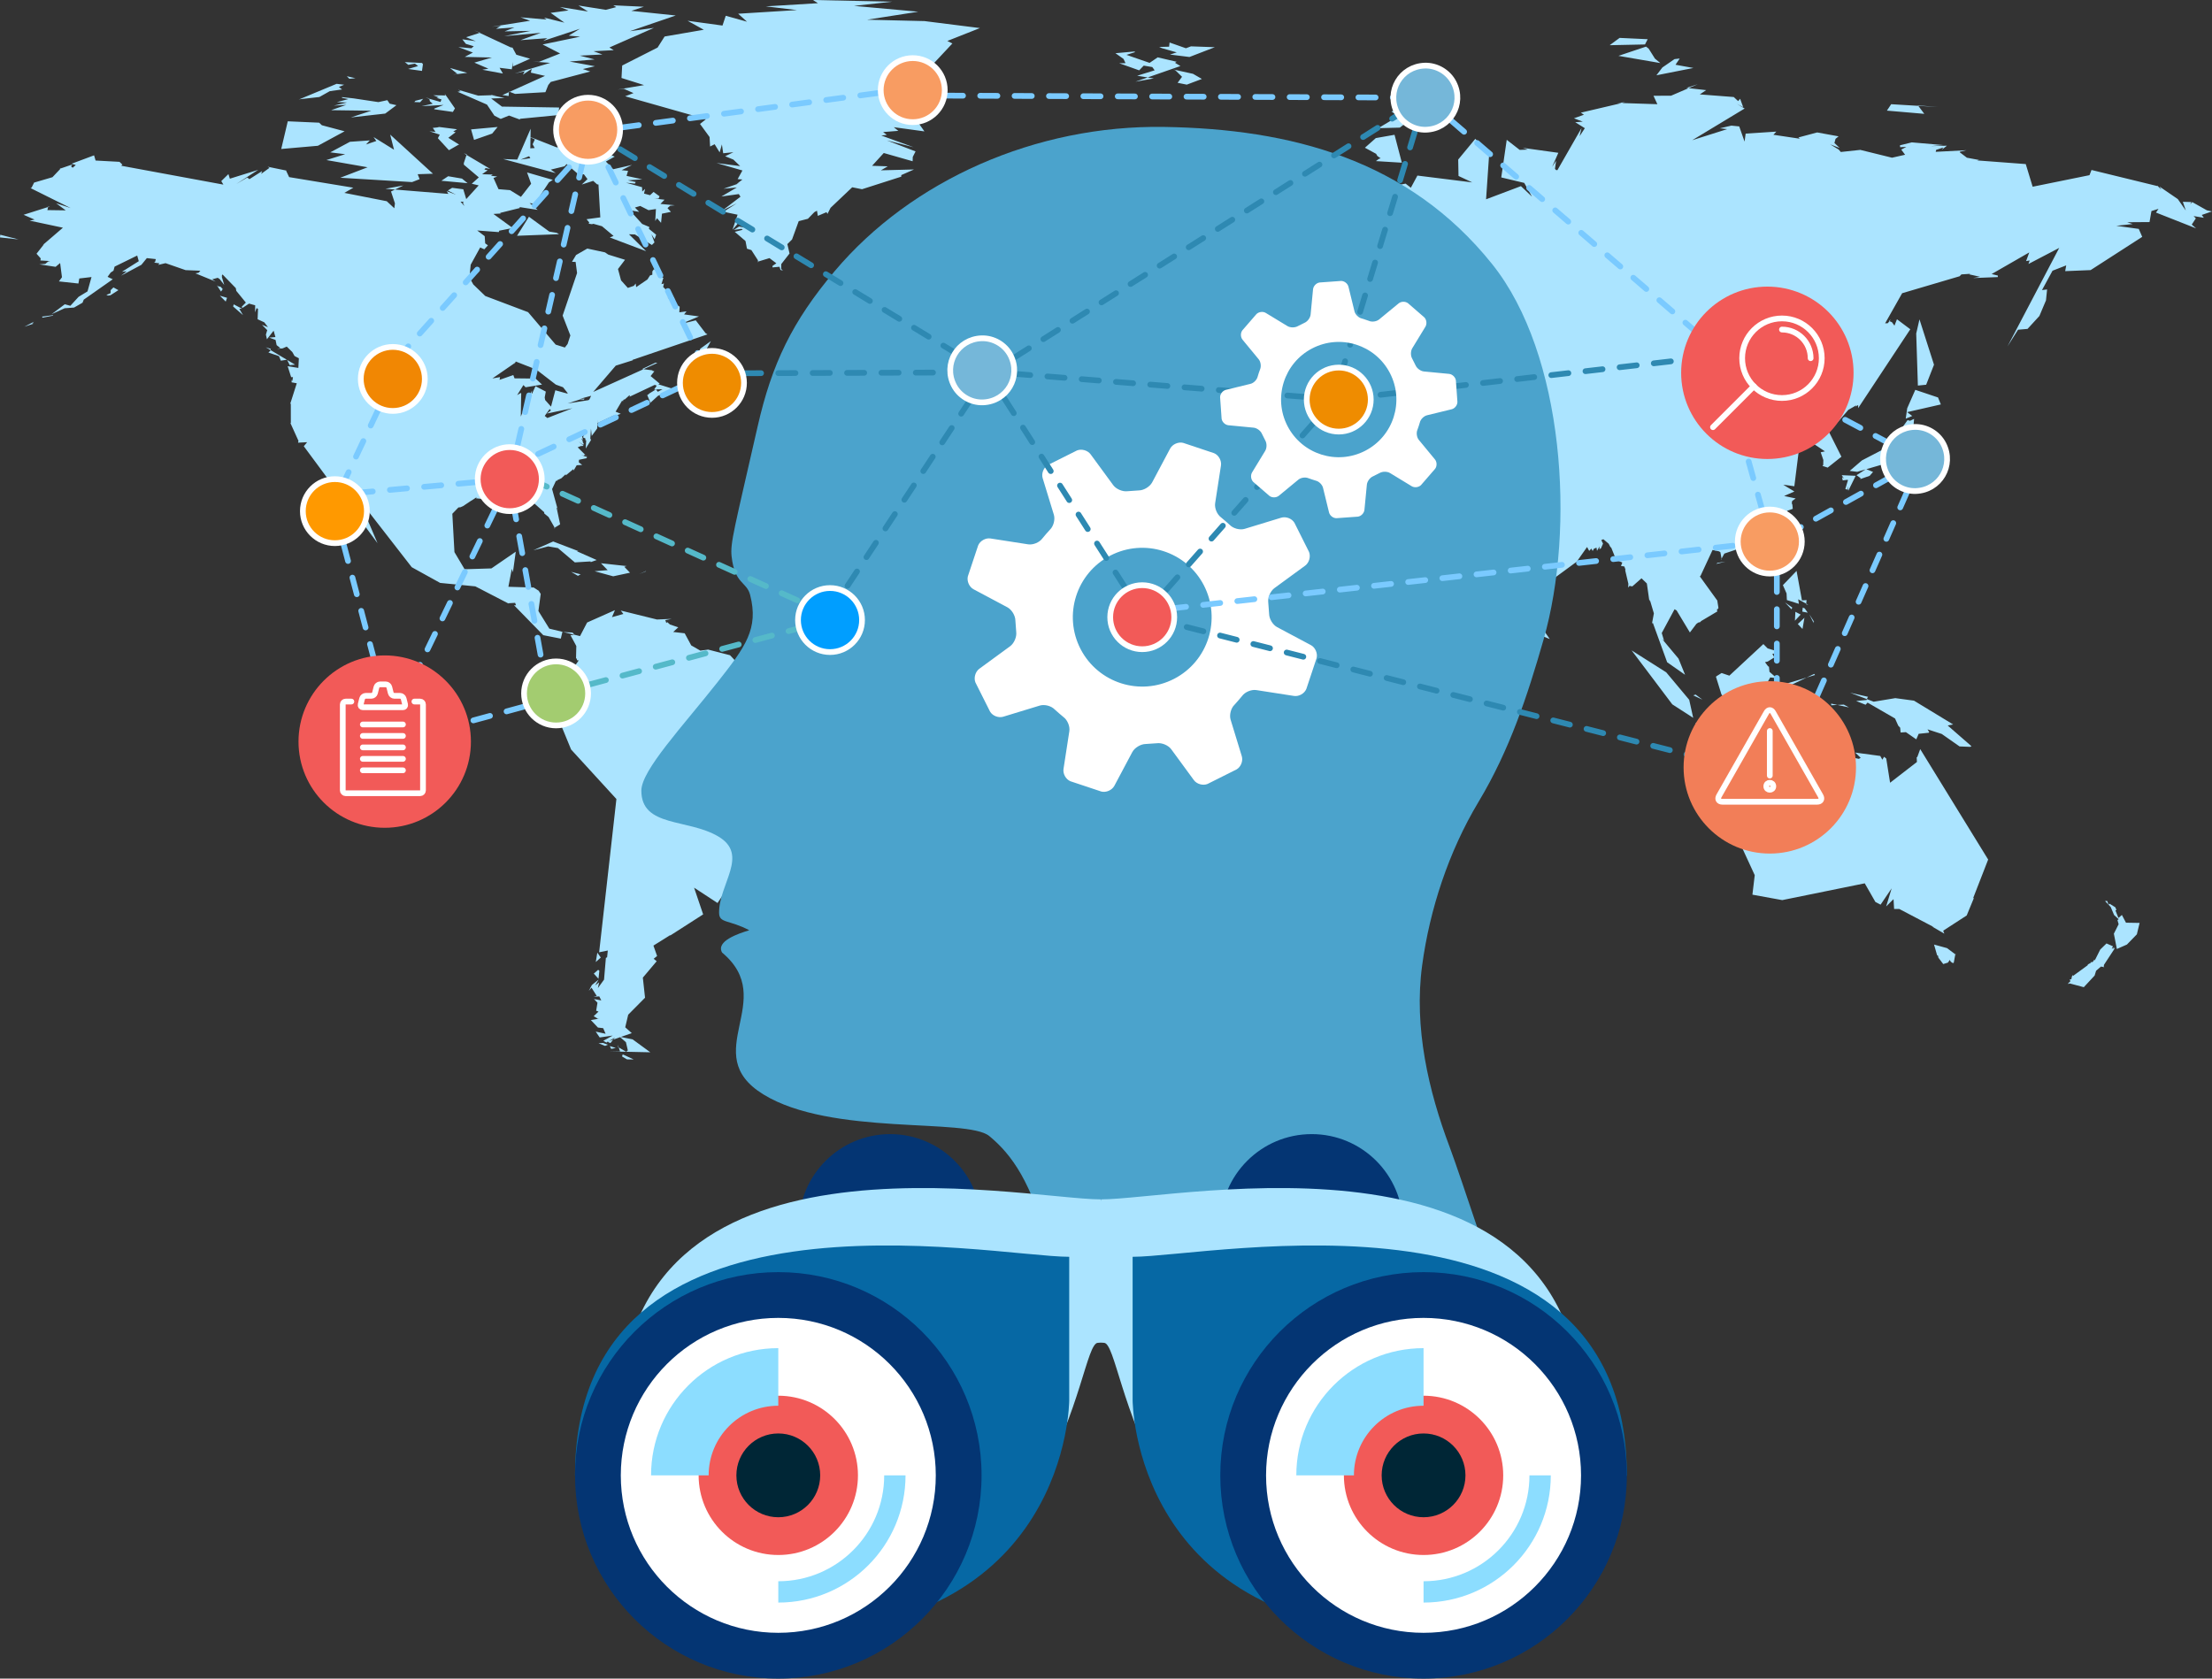 <?xml version="1.0" encoding="utf-8"?>
<!-- Generator: Adobe Illustrator 16.0.0, SVG Export Plug-In . SVG Version: 6.00 Build 0)  -->
<!DOCTYPE svg PUBLIC "-//W3C//DTD SVG 1.1//EN" "http://www.w3.org/Graphics/SVG/1.1/DTD/svg11.dtd">
<svg version="1.1" id="Layer_2" xmlns="http://www.w3.org/2000/svg" xmlns:xlink="http://www.w3.org/1999/xlink" x="0px" y="0px"
	 width="385.994px" height="292.974px" viewBox="0 0 385.994 292.974" enable-background="new 0 0 385.994 292.974"
	 xml:space="preserve">
<rect x="0" y="0" width="385.994" height="292.974" fill="#333333" stroke="none"/>
<path fill="#ABE4FF" d="M145.99,126.805l-9.934-4.438l-0.564,0.419l0.063-0.88l-0.101-0.113l-0.023-0.494l0.062-0.069l-0.649-0.017
	l-2.228-1.005l-2.365,1.998l0.345-0.977l-1.687-0.838l-1.886,0.648l2.079-3.893l-1-2.037l-0.716-0.751l-3.81-0.982l-1.37,0.18
	l-1.59-0.913l-1.137-2.112l-2.004-0.232l0.882-0.812l-1.452-0.491l-0.476-0.422l-0.15,0.171l-0.184-0.507l1.103-0.224l-2.58,0.113
	l0.604,0.142l-6.9-1.706l0.458,0.596l-2.088,0.584l0.095-0.021l0.52-1.231l-4.855,2.16l-1.236,2.37l-5.36-1.301l0.121,0.196
	l-2.025-3.275l0.403-2.985l-0.399-0.608l0.19,0.154l-1.09-0.703l0.101,0.047l-4.444-0.131l0.599-3.143l0.191,0.623L90,96.292
	l-4.353,2.99l0.134-0.075l-4.666,0.144l0.15,0.086l-0.373-0.175l0.16,0.049l-2.106-3.544l0.368,0.834l-0.382-6.931l1.06-1.101
	l0.376-0.04l0.437-0.2l-0.238,0.164l1.821-1.217l-0.249,0.188l1.03-0.684l-0.096,0.194l2.81,0.284l0.105,0.284l1.058-0.253
	l0.834,0.64l0.236-0.04l-0.431-0.784l0.169-0.401l-1.08-0.109l3.162-0.294l0.263,0.063l1.148-0.077l-0.352,0.008l0.907,0.131
	l-0.077,0.19l3.127,2.77l0.03,0.24l0.748,0.611l1.118,1.964l-0.215-0.005l1.11-0.681l-0.604-2.854l0.091-0.204l0.161,0.711
	l-1.05-3.803l0.681-1.46l0.166,0.062L97.2,83.83l0.749-0.35l0.753-0.703l0.035,0.19l1.323-1.096l0.026,0.272l0.55-0.94l0.955-0.056
	l-0.59-0.451l0.032-0.447l1.381-0.287l-0.072-0.228l-0.984-0.33l0.541,0.136l-0.045-0.089l0.128,0.054l0.002-0.162l0.35,0.201
	l0.304,0.354l-1.83-1.828l0.526-0.215l0.416-0.031l0.066-0.049l-0.859-0.728l0.818,0.6l0.087-0.211l-0.82-1.278l0.15,0.735
	l0.023-0.121l0.562,0.373L101.42,76.5l0.302,0.298l-0.175-0.857l0.244-0.419l0.057,0.101l0.032-0.144l0.034,0.073l0.274-0.254
	l-0.013,0.1l0.104-0.007l-0.139,0.123l0.136,0.043l-0.364,0.387L102,75.87l-0.211,0.265l-0.012,0.245l0.362,0.133l0.037,0.381
	l0.116-0.086l-0.081,1.478l0.917-1.482l-0.12-0.277l0.12-1.723l0.128,1.28l0.949-1.292l-0.017,0.254l0.118-1.828l-0.018,0.626
	l2.768-1.315l0.258,0.063l1.015-0.367l-0.907-0.376l1.152-1.953l-0.009,0.087l0.176,0.02l0.014-0.178l0.152-0.108l0.102,0.015
	l0.847-0.763l0.056,0.167l-0.108,0.134l4.457-2.101l0.339,0.146l-0.46,0.672l1.47-0.054l-0.818,0.448l-0.333-0.412l-1.365,0.836
	l0.241-0.083l-0.686,0.422l0.296-0.173l0.558,1.319l1.326-1.212l2.815-1.146l-2.767-0.86l0.239-0.114l-1.585-1.319l0.656-0.835
	l-0.366-0.091l0.047-0.072l-1.815-0.236l2.336-1.108l0.324,0.047l-11.196,5.062l3.935-4.588l2.983-0.943l-0.065-0.064l13.083-4.45
	l-0.333-0.213l-1.709-2.238l-2.63,0.651l3.189-1.332l-2.595-0.355l0.426-0.531l-1.257,0.169l0.059-0.984l-0.788-0.475l-0.133-0.468
	l-0.623-0.14l-0.52-0.522l0.215-0.047l0.985,0.229l-2.016-2.023l0.138-0.608l-0.431,0.125l0.335-1.125l-0.798,0.005l0.208-0.348
	l-0.479-0.727l-0.578-0.427l-0.278,0.381l-0.01,0.6l-0.398,0.114l-0.452,0.707l-1.965,1.339l-0.083-0.634l-0.328,0.409l-1.042,0.362
	l-1.187-1.32l-0.533-1.979l1.227-1.614l-2.925-0.905l-0.56-0.386l-3.096-0.667l-1.961,1.127l-0.711,1.186l0.631,0.017l0.256,1.946
	l-2.52,7.423l1.349,3.467l-0.485,1.494l-0.475,0.611l-1.603-0.506l-4.813-5.663l-7.472-2.822l-2.09-2.015l-0.667-1.193l0.209-2.249
	l1.659-3.013l0.723,0.321l0.631-0.695l-0.482-0.344l-0.082-1.253l-1.313-0.995l3.762,0.284l0.094-0.251l2.341-0.461l-3.366-2.457
	l1.273-0.074l-0.103-0.107l3.409-0.847l0.01-0.166l3.134,0.479l-1.403-1.179l0.897,0.12l2.476-3.746l0.672-0.426l-4.493-1.3
	l0.71,1.977l-1.779,2.287l-1.901-1.174l-2.01-0.167l-0.875-1.949l0.65-0.264l-1.093-0.129l0.308-0.208l-1.852-0.059l0.972-0.697
	l-0.571-0.124l0.204-0.25l0.799,0.142l-4.585-2.714l0.497,0.159l-0.512,1.541l0.008,0.277l2.61,2.215l-1.232,1.111l1.212,0.288
	l-2.758,3.038l0.266,0.568l-0.678-0.771l1.07,0.068l0.003-0.253l-0.591-1.972l-1.944-0.252l-0.753,0.465l1.434,0.735l-1.635-0.615
	l0.295,0.47l-10.988-0.89l3.139-0.575l-2.159,1.048l0.684,2.074l-0.109,0.853l-1.318-1.228l-7.399-1.455l1.567-0.904l-11.204-1.848
	l-0.552-1.176l0.236,0.068l-3.433-0.707l0.324,0.195l-1.461,1.056l0.183-0.494l-2.225,1.413l-0.377-0.283l-1.934,1.138l3.838-2.476
	l-4.943,1.54l-0.25-0.801l-1.245,1.22l0.368,0.614l-17.822-3.291l0.188-0.206l-0.496-0.479l-4.173-0.226l-0.265-0.907l-3.931,1.469
	l0.741,0.211l-0.511,0.468l-0.244-0.104l-0.012-0.265l0.153-0.183l-2.25,0.773l0.334-0.182l-1.541,1.628l-3.203,0.941l-0.468,0.939
	l0.109-0.093l-0.257,0.118l6.989,3.477l-2.533-0.837l1.677,1.245l-3.199-0.047l0.149-0.633l0.272,0.002l-4.576,1.448l1.928,0.843
	l-0.861,0.178l5.797,1.236l-3.521,3.026l0.217-0.142l-1.3,1.656l0.726,0.813l-0.051,0.364l1.695,0.101l-0.342,0.078l-0.497,0.418
	l-1.047,0.081l2.846,0.433l0.787-0.661l0.321,2.481l-0.533,0.723l3.406,0.37l0.15-0.881l2.132-0.249l-0.696,2.504l-1.553,0.944
	l-1.441,1.571l-0.969-0.271l-2.3,1.735l2.275-1.037l1.645-0.122l1.475-0.847l0.21-0.533l5.066-3.557l-0.907-0.422l0.542-0.75
	l0.489-0.327l0.192-0.706l3.947-1.934l0.275,0.984l-2.928,1.846l0.821-0.08l-0.979,0.762l3.544-1.896l0.948-1.167l1.563,0.171
	l-0.114,0.483l-0.19,0.13l0.956,0.124l-0.24,0.276l1.288-0.304l3.501,1.215l2.58,0.106l-0.318,0.352l-0.546,0.102l3.534,1.444
	l-0.613-0.396l0.97-0.271l0.345,0.233l0.785,1.007l-0.439-1.479l0.109-0.01l-0.09-0.157l0.129-0.173l2.314,2.383l0.082,0.475
	l1.67,2.048l-0.717,0.723l0.111,0.224l1.159-0.77l1.074,0.297l-0.025,1.227l0.27-0.739l0.25,0.143l-0.07,1.804l1.167,0.54
	l0.643,0.84l-1.042-0.408l0.91,0.93l-0.232,0.78l0.181,0.812l1.166-1.495l0.314,1.11l-1.081,0.095l1.105,0.408l0.186,0.906
	l0.661,0.519l-0.586,0.134l0.968-0.085l0.725-0.312l0.975,0.956l0.387,0.692l0.75,0.387l-0.158,3.054l0.375-0.633l-0.257,0.261
	l0.147-0.967l-2.06-0.327l0.608,1.913l0.317-0.011l-0.111,0.705l-0.104-0.229l-0.032,0.432l0.91,0.167l-1.139,3.574l0.097-0.018
	l0.007,3.365l-0.067,0.04l1.468,3.243l-0.108-0.127l-0.022,0.292l1.571-0.083l-0.581,0.706l8.532,11.535l-1.032-0.19l2.005,1.02
	l3.359,4.552l-1.909-4.477l0.077,0.358l-3.423-6.141l11.227,14.455l4.951,2.741l6.142,0.604l5.883,3.043l-0.215-0.09l1.276-0.077
	l0.16,0.433l-0.353-0.017l5.107,5.227l3.059,0.605l0.278-1.164l1.76,0.105l0.362,0.387l-0.705,0.077l1.011,1.884l-0.05,2.195
	l0.119-0.038l0.054,0.321l0.3,0.033l-3.418,4.79l0.294,1.83l0.175-0.301l-0.624,3.775l2.24,5.452l7.908,8.646l-3.013,26.75
	l1.511-0.308l-0.12,1.185l-0.215,0.097l-0.321,3.801l-1.078,1.478l0.223-1.004l-0.701,0.535l0.605-1.015l-1.172,0.938l-0.54,1.028
	l0.476-0.561l0.907,1.438l-0.556,0.148l1.002-0.063l0.353,0.703l-1.278-0.24l0.613,0.643l-0.226,1.397l0.41,0.149l-0.845,0.805
	l0.724,0.438l0.315-0.024l-1.535,0.261l1.242,1.31l1.436,0.168l-0.656-0.364l0.555,1.278l-1.726-0.377l0.693,1.021l2.275-0.33
	l-1.643,0.912l0.537,0.311l1.487-0.88l-0.786,0.971l-0.556-0.249l4.286-1.487l-1.143-1.02l0.519-2.201l2.937-2.963l-0.383-3.505
	l2.416-2.863l-0.525-0.429l0.595-0.487l-0.639-1.813l2.852-1.786l0.134-0.009l5.69-3.651l-1.582-4.665l4.09,2.676l3.206-4.774
	l0.081,0.088l-0.015-0.831l0.783,0.254l-1.574,2.167l3.583-7.172l-0.057-0.571l0.582-0.065l-0.06,0.105l0.271-0.414l4.598-2.265
	l-0.317,0.052l0.947-0.372l2.966-2.325l1.426-7.2l-0.044,0.105l-0.086-0.552l0.253-0.857l1.632-1.687l-0.037,0.202l1.562-1.833
	L145.99,126.805L145.99,126.805z M99.891,71.25l-4.381,1.707l-0.453-0.364l0.852-1.198l0.23,0.24l-0.714,0.542L99.891,71.25
	L99.891,71.25z M99.068,70.413l2.205-0.715l0.737,0.055l-0.182,0.028l0.19-0.202l-0.763,0.02l1.899-0.519l-0.3,0.63l-0.17,0.134
	L99.068,70.413L99.068,70.413z M85.925,66.051l3.961-2.731l-0.218,0.508l0.329-0.732l3.583,1.402l3.407,2.627l1.265,0.465
	l0.775,0.981l0.019,0.139l-2.142-0.593l-0.751,2.854l-1.025-1.155l-0.079-0.45l0.194-1.017l-1.798-0.945l-0.6,1.302l-0.077-0.041
	l0.061-0.526l-1.95,4.562l0.07-4.033l-0.078-0.084l-0.633,0.383l1.095-1.761l0.379,0.387l2.874-0.472l-1.127-1.046l-3.676-0.041
	l-0.212-0.574l-2.399,0.837l0.087-0.478L85.925,66.051L85.925,66.051z M124.049,59.532l-1.84,1.322l-0.854,1.908l-0.012,0.33
	l-0.883,0.327l3.158,1.254l-0.288,0.424l1.432-0.217l-1.251,0.947l1.583-0.789l-0.094,0.23l0.611-0.51l-0.197,1.17l1.559-1.156
	l-0.438,0.389l0.215-0.93l-1.011,0.171l0.791-0.829l-1.052,0.324l-0.377-1.548l-0.943,0.616l-0.024-0.562l-0.759,0.052l-0.079-0.67
	l-0.706,0.45L124.049,59.532L124.049,59.532z M103.964,167.908l0.873-0.783l-0.604-0.853L103.964,167.908L103.964,167.908z
	 M103.741,170.061l0.693,0.774l0.155-1.39l-0.21-0.18l-0.764,0.665L103.741,170.061L103.741,170.061z M50.557,63.734l0.938-0.09
	l-5.123-3.038l0.891,0.294l-0.023,0.247l-0.401,0.382l1.844,0.627l0.326,0.794l1.083-0.165L50.557,63.734L50.557,63.734z
	 M39.619,51.979l-1.256-0.373l1.028,1.031L39.619,51.979L39.619,51.979z M38.571,50.894l0.297-0.439l-0.378-0.413l-0.48-0.092
	l-0.19-0.185L38.571,50.894L38.571,50.894z M40.788,53.12l-0.109,0.373l1.726,1.505l-0.65-1.097l0.489-0.011L40.788,53.12
	L40.788,53.12z M113.476,183.662l-3.062-2.241l-2.282-0.472l1.092,0.951l0.333,1.434l-0.286,0.24l-1.405-0.822l-0.07-0.403
	l0.411,1.162h-1.725L113.476,183.662L113.476,183.662z M106.078,182.345l-0.845-0.308l-0.796,0.049l1.153,0.461L106.078,182.345
	L106.078,182.345z M110.574,184.906l-1.913-0.879l-0.111,0.366l0.861,0.507L110.574,184.906L110.574,184.906z M106.66,183.076
	l0.788-0.171l-1.039-0.327L106.66,183.076L106.66,183.076z M165.123,40.74l2.716-1.531l0.672-0.767l-1.451-1.579l0.555-0.49
	l-3.947,0.394l0.165,0.739l-1.407-0.066l-0.886-0.544l-0.893,1.42l-0.563-0.791l0.151-0.424l-1.463-0.83l0.432,0.307l-0.141,0.697
	l-0.873-0.273l-0.097,0.251l0.256,0.227l-0.609,0.367l2.146,0.158l-0.708,0.432l0.794,0.04l-2.413,0.532l2.598,0.405l-0.494,0.531
	l0.63-0.111l-1.32,0.501l0.052,0.431l1.661-0.18l3.062,0.773L165.123,40.74L165.123,40.74z M157.272,30.834l-0.001-0.273
	l2.228-0.983l-5.781,0.15l1.195-0.699l-2.733-0.092l2.036-2.232l5.039,1.439l0.021-0.751l0.489-0.967l-5.01-1.923l4.654,1.187
	l-5.619-2.037l0.965-0.109l-0.653-0.496l2.657-0.211l-0.792-0.638l5.345,0.733l-1.572-2.218l1.007-0.182l-1.273-0.98l-0.401-3.422
	l2.056-2.04l1.476,0.077l-2.433-0.149l6.021-6.433l-0.884-0.436l5.689-2.251l-9.678-1.219L151.31,3.44l8.922-1.396l-11.209-1.016
	l6.65-0.735L141.861,0l0.869,0.559l-9.11,0.552l5.461,0.647l-10.271,0.638l1.545,1.393l-3.712-1.036l-0.568,1.708l-6.091-0.835
	l2.828,1.567l-6.838,1.178l-1.227,1.931l-6.178,3.133l-0.117,2.175l3.936,1.242l-4.633,0.782l1.109-0.134l1.685,0.749l-1.461,0.552
	l14.105,3.999l-1.04,0.835l1.666,2.281l0.093,1.655l0.79-0.398l0.876,1.423l0.392-1.39l0.226,1.544l1.781-0.181l-1.436,0.699
	l1.432,0.585l1.185,1.136l-4.125-0.538l4.519,1.302l-0.836,1.508l0.832,0.072l-1.015,0.796l0.471-0.142l-2.746,0.954l2.317-0.224
	l-2.692,1.579l3.038-0.423l0.292,0.461l-3.2,2.437l2.548-1.282l-2.311,1.467l2.455,0.519l-0.888,2.628l0.836-0.964l-0.087,0.269
	l0.278-0.981l1.014,1.289l-0.88-0.19l-0.932,0.601l1.356-0.184l0.188,0.167l-1.373,0.351l1.871,1.607l0.255,1.337l0.773,0.249
	l1.128,1.75l0.043,0.429l-0.071-0.158l2.054-0.625l1.202,0.902l-0.666,0.45l-0.013,0.27l1.231-0.112l0.169,0.551l0.436,0.104
	l-0.318-0.263l0.016-0.86l1.445-1.848l-0.38-1.64l0.818-0.809l1.163-3.198l1.606-0.413l1.127-1.161l0.818-0.441l-0.431-0.218
	l0.216,1.313l1.521-0.65l0.158,0.308l0.546-1.068l3.774-3.582l1.714,0.34L157.272,30.834L157.272,30.834z M111.527,100.196
	l1.177-0.518l0.027,0.044L111.527,100.196L111.527,100.196z M101.426,100.269l-1.766-0.46l1.195,0.692l0.487-0.272l-0.028,0.027
	L101.426,100.269L101.426,100.269z M103.083,98.109l1.043-0.364l-3.443-1.522l0.236-0.035l-4.39-1.679l-3.457,1.532l2.586-0.678
	l1.698,0.294l2.953,2.501l2.734-0.167L103.083,98.109L103.083,98.109z M109.937,99.957l-0.998-1.035l0.417-0.122l-4.484-0.493
	l1.164,1.202l-2.273,0.189l3.241,0.888L109.937,99.957L109.937,99.957z M177.146,51.116l-0.08,0.727l0.578,0.143l-0.458,2.125
	l0.663-1.338l0.209,0.111l0.231,0.328l-0.349,1.841l2-0.386l0.305,2.384l-1.442,0.565l0.13,0.533l-1.367,0.936l1.25,0.311
	l-0.154,0.127l1.92-0.241l-3.436,2.318l4.608-1.031l-0.089-0.105l3.02-0.652l-1.056-0.144l0.35-0.371l-1.506-2.842l0.827,0.166
	l-0.213-0.735l-3.95-2.907l0.511-0.4l-0.879-1.833l1.153-1.621l-2.244,1.158l-0.453,0.51L177.146,51.116L177.146,51.116z
	 M175.988,49.607l-0.364,0.779l0.564-0.427L175.988,49.607L175.988,49.607z M97.552,40.873l-0.39-0.235l-1.316-0.219l-3.543-2.588
	l-2.08,3.321L97.552,40.873L97.552,40.873z M172.562,58.722l0.049,0.02l0.332,0.351l-0.557,0.386l0.635-0.114l-0.331,0.278
	l3.06-1.081l0.683,0.004l-0.147-0.14l0.261-2.5l0.705-0.411l-0.12-0.26l0.199,0.157l-2.006-1.346l0.068,0.09l-0.38,0.482
	l-0.098-0.314l-1.081,0.74l0.673,0.059l-2.09,0.707l0.169,0.116l0.083-0.029l-0.062,0.336l0.206,0.374l-0.08,0.302l-0.086,0.075
	l1.009,0.195l-1.052,0.91l1.208-0.157l-1.197,0.392l0.143,0.219L172.562,58.722L172.562,58.722z M85.834,4.67l1.568-0.162
	l-0.839,0.518l3.211-0.242l-1.718,0.692l4.55-0.091L87.998,6.31l6.371-0.579l-3.547,1.28l4.684-0.35l-0.707,0.478l6.397-2.115
	l-1.952,1.194l1.989,0.182L94.69,7.762l3.052,1.573l-3.68,1.457l-1.058-0.042l3.005,0.224l-6.186,1.85l1.739-0.382l-0.317,0.601
	l1.53-1.026l-0.136,0.663l2.468,0.566l-7.438,3.352l1.092,0.156l0.054-0.774l1.073,0.412l5.289-0.302l0.494-1.244l0.435-0.543
	L103,12.478l-1.303-0.424l2.115-0.492l-4.423-0.82l4.372-0.363l-2.578-0.669l3.943-0.2l-1.555-0.57l3.523-0.184l-0.754-0.468
	l7.766-3.42l-4.202,0.581l8.012-2.744l-7.744-0.811l2.182-0.716l-5.333-0.249l0.516,0.313l-1.833,0.475l-4.761-0.754l1.662,1.048
	l-4.894-0.792l1.5,0.606l-3.126,0.419l2.406,1.708l-3.543-0.875l0.417,0.335l-4.542-0.392l1.675,0.605L85.834,4.67L85.834,4.67z
	 M105.786,26.697l-0.64,0.63l-1.084-0.236l-0.6,0.128l0.063-0.658l-0.538-0.065l1.062-0.529l-1.826,0.514l-2.961-1.251l0.121,0.931
	l-1.385-0.585l-0.861,0.146l-5.079-2.001l1.277,0.621l-0.391,0.839l0.361,0.657l-1.735,0.114l0.969,1.658l-1.692,0.245l1.67-0.664
	l0.082-4.725l-2.339,5.386l-2.469-0.097l9.187,2.458l-0.865-0.609l2.396-0.581l0.361-0.387l2.066,1.8l0.954-0.017l0.626,0.839
	l-1,0.95l1.993-0.64l0.686,0.61l0.236,0.025l0.321,5.735l-2.397,0.324l0.465,0.564l-0.096,0.219l0.572,0.085l0.25-0.067l1.504,0.424
	l2.016,1.69l-0.652,0.274l6.329,2.388l-2.989-2.95l1.03,0.031l2.97,1.84l0.453-0.455l-0.542-1.436l0.562,0.866l0.27-0.77
	l-1.261-1.019l0.068-0.329l-1.246-0.529l-2.187-2.398l1.669,0.29l-0.747-0.759l0.926-0.273l1.448,0.734l1.292-0.197l-0.117,2.086
	l0.304-0.49l0.707,0.812l0.158-1.597l1.564-0.318l-0.6-0.651l0.458-0.417l0.821-0.082l-2.504-0.235l0.706-0.734l-1.77-0.207
	l0.738,0.006l0.167-0.393l-1.05-0.766l-0.603,0.57l-1.057-0.284l0.191-0.813l-0.503,0.457l-0.032-0.759l-2.803-0.779l1.557,0.158
	l0.142-0.276l-1.375-0.304l2.518-0.173l-2.742-0.598l0.258-0.877l-1.118-0.121l1.812-0.912l-3.275,0.751l-1.284-1.341l1.543-0.864
	L105.786,26.697L105.786,26.697z M194.645,9.286l1.417,1.003l0.342,0.738l-1.107,0.007l3.489,1.244l0.796-0.826l1.491,0.25
	l0.416,0.57l-3.055,0.945l2.907,0.471l-3.207,0.571l7.852-2.735l-0.948-0.562l0.284-0.182l-3.303-0.77l-1.414,0.964l-4.04-1.4
	l1.457-0.459l-0.007-0.132L194.645,9.286L194.645,9.286z M280.888,7.89l6.163-0.13l0.47-0.916l-4.898-0.229L280.888,7.89
	L280.888,7.89z M287.233,8.136l-4.815,1.613l7.313,1.258l-0.946-0.779l-1.092-1.74L287.233,8.136L287.233,8.136z M329.265,19.308
	l6.527,0.561l-1.11-1.47l3.491,0.279l-8.161-0.491L329.265,19.308L329.265,19.308z M290.086,11.776l-1.04,1.365l6.456-1.277
	l-3.124-0.562l0.731-1.088l-0.903,0.102L290.086,11.776L290.086,11.776z M202.737,8.399l2.604,0.747l-1.184,0.375l3.403,0.426
	l4.427-1.708l-4.161-0.149l-0.881,0.333l-2.853-1.003l-0.082,0.728l-1.728,0.048L202.737,8.399L202.737,8.399z M209.73,13.781
	l-1.545-0.895l-3.438-0.755l0.354,0.135l1.166,1.136l-0.774,1.048l1.599,0.322L209.73,13.781L209.73,13.781z M252.697,16.581
	l-9.892,2.869l0.616,0.447l-0.386,0.967l-2.531,1.509l3.763-0.099l3.146-2.406l7.342-2.434L252.697,16.581L252.697,16.581z
	 M238.179,25.784l1.951,1.062l0.224,0.384l0.569,0.401l-0.319,0.107l-0.504,0.38l4.522,0.278l-1.274-4.871l-3.264,0.575
	L238.179,25.784L238.179,25.784z M9.229,55.003l-1.887,0.261l0.086,0.183l1.855-0.365L9.229,55.003L9.229,55.003z M6.499,46.547
	l-1.856,0.119L6.499,46.547L6.499,46.547z M3.23,41.789l-3.184-0.817L0,41.438L3.23,41.789L3.23,41.789z M4.226,56.766L2.88,57.734
	L4.226,56.766L4.226,56.766z M5.764,56.459l-0.175,0.028l0.339-0.335l-1.682,0.878l1.599-0.538L5.764,56.459L5.764,56.459z
	 M20.663,50.641l-0.869-0.476L19.3,50.649l0.003,0.51l-0.739,0.315l0.296,0.114l0.396-0.047L20.663,50.641L20.663,50.641z
	 M75.552,30.318l-7.465-6.825l0.672,2.639l-3.577-2.217l0.485,0.696l-1.802,0.608l0.667-0.713l-3.467,0.242l-3.435,1.844
	l2.601,0.324l-3.278,1.019l7.192,1.26l-4.766,1.828l12.527,0.758l1.314-0.511l-0.334-0.864L75.552,30.318L75.552,30.318z
	 M73.845,17.243l-1.349,0.346l-0.197,0.225l1.006,0.032l-0.291,0.333L73.845,17.243L73.845,17.243z M80.449,19.845L80.449,19.845
	L80.449,19.845L80.449,19.845z M102.282,32.87L102.282,32.87L102.282,32.87L102.282,32.87z M80.133,25.248l-1.901-1.197l1.271-0.972
	l-0.41-0.122l0.658-0.396l-3.444-0.439l0.336,0.087l-1.12,0.114l0.471,0.7l-1.063-0.114l1.806,0.592l-0.324,0.621l1.925,2.095
	l1.622-0.928L80.133,25.248L80.133,25.248z M80.618,31.171l-2.415-0.412l-1.182,0.792l4.574,0.421L80.618,31.171L80.618,31.171z
	 M85.879,23.317l0.955-1.153l-4.631,0.42l0.518,1.836L85.879,23.317L85.879,23.317z M49.075,26.002l6.396-0.559l4.666-2.529
	l-3.972-1.054l-0.474-0.448l-5.474-0.24L49.075,26.002L49.075,26.002z M65.673,13.445l-3.196,0.782L65.673,13.445L65.673,13.445z
	 M82.258,8.425l-2.268-0.21l2.528,0.96l-1.419,0.757l4.728,0.108l-3.053,0.891l2.448,1.051l-1.046,0.191l3.582,0.662l-0.583-1.002
	l2.129,0.261l0.225-1.282l-0.035,0.791l3.006-1.354l-2.402-0.701l-0.669-1.241l-0.296-0.034l-6.419-2.998l1.05,0.438l-2.43,0.786
	l1.692,0.686l-2.351-0.324l0.622,0.793l1.372,0.417L82.258,8.425L82.258,8.425z M76.488,8.788l1.298,0.386L76.488,8.788
	L76.488,8.788z M78.58,11.88l0.038,0.066l1.19,0.936l-0.761,0.141l2.483-0.308L78.58,11.88L78.58,11.88z M77.59,16.328l0.142,0.327
	L75.6,16.633l0.973,0.357l-0.405,0.09l0.871,0.272l-0.17,0.443L74.27,17.05l0.619,0.107l0.134,0.53l0.489,0.417l-1.946,0.427
	l3.842-0.213l-1.618,0.626l-0.021,0.127l3.26,0.466l0.36-0.623L77.59,16.328L77.59,16.328z M80.828,14.396l3.048-0.396
	L80.828,14.396L80.828,14.396z M87.377,20.755l1.447-0.587l1.942,0.711l-0.068-0.142l7.814-0.757l-1.046-0.246l0.103-0.969
	l-9.98-0.16l-1.878-1.415l2.333-0.083l-2.372-0.525l0.96,0.006l-3.19,0.104l-3.496-1.025l0.439,0.256l-0.529,0.096l5.118,2.235
	l1.299,1.934L87.377,20.755L87.377,20.755z M52.426,17.305l3.306-0.375l1.818-1.019l2.141-0.298l-0.553-0.44l0.916-0.383
	l-1.315-0.159l-6.61,2.747L52.426,17.305L52.426,17.305z M60.972,13.752l1.055-0.101l-1.504-0.349L60.972,13.752L60.972,13.752z
	 M61.704,17.171l-2.029-0.22l0.004,0.131l1.113,0.212l-2,0.527l1.773,0.071l-2.316,0.541l2.177-0.131l-2.643,0.928l7.001,0.096
	l-3.564,1.172l5.999-0.675l1.959-1.464l-1.181-0.27l-0.411-0.606l-1.561,0.338L61.704,17.171L61.704,17.171z M62.504,12.578
	L62.504,12.578L62.504,12.578L62.504,12.578z M70.646,10.841l0.603,0.475l1.155-0.209l0.55,0.425l-1.731,0.504l2.415,0.34
	l0.165-1.178l-0.165-0.21L70.646,10.841L70.646,10.841z M373.361,161.084l-2.379-0.04l-0.713-1.35l-0.606,0.525l-0.534-1.372
	l0.203,0.014l-0.209-0.502l0.009,0.001l-1.008-0.627l-0.175,0.161l-0.256-0.656l-0.36,0.03l0.981,1.033l0.6,1.414l0.789,0.717
	l-0.207,0.159l0.207,0.719l-0.834,1.651l0.521,2.671l1.755-0.773l1.735-1.785L373.361,161.084L373.361,161.084z M368.859,165.582
	l-0.106-0.009l0.281-0.279l-0.538,0.318l0.219-0.445l-1.13-0.501l-1.089,1.059l-0.97,1.934l-0.046-0.214l-0.249,0.399l-0.132,0.079
	l-0.328,0.02l0.098,0.097l-0.572,0.312l0.053,0.026l-0.08,0.117l-2.524,1.84l-0.06-0.168l-0.161,0.33l-0.031,0.272l-0.08,0.158
	l-0.25-0.005l0.075,0.164l0.013,0.236l-0.304,0.233l-0.072,0.2l0.284-0.112l2.463,0.66l1.889-2.03l0.258-0.842l0.848-0.727
	l0.585,0.092l-0.114,0.078l0.054-0.476l1.965-3L368.859,165.582L368.859,165.582z M315.499,108.74L315.499,108.74L315.499,108.74
	L315.499,108.74z M313.718,108.917l0.817,0.861l0.34-1.957L313.718,108.917L313.718,108.917z M312.751,106.043l-1.258-0.889
	l1.125,1.193L312.751,106.043L312.751,106.043z M310.608,120.356l0.983,4.952l0.598-3.089l1.843,1.767l-1.454-2.604l2.216-1.162
	l-3.622-0.728l5.542-1.68l-0.131-0.194l-5.616,2.691L310.608,120.356L310.608,120.356z M313.294,106.781l-0.079,1.552l1.003-1.067
	L313.294,106.781L313.294,106.781z M315.725,107.219l0.767,1.552l-0.042-0.357l0.166,0.191L315.725,107.219L315.725,107.219z
	 M314.927,106.192l-0.344-0.148l-0.085,0.704l0.947,0.187L314.927,106.192L314.927,106.192z M341.351,166.673l-1.591-1.192
	l-2.271-0.622l0.552,1.922l0.102-0.063l0.146,0.439l-0.287-0.332l1.096,1.437l0.821-0.257l0.321-0.467l0.164,0.31l0.356,0.239
	l0.169-0.048l0.286-1.546L341.351,166.673L341.351,166.673z M346.933,150.022l-11.856-19.274l-0.527,1.44l-0.097-0.084l0.053,0.887
	l-4.686,3.626l-0.67-4.226l-0.381-0.307l-0.299,0.51l-0.36-0.652l-4.382-0.593l0.961,0.912l-0.321,0.184l-1.195-0.244l-1.767,3.303
	l-1.669,0.205l-2.148-1.458l-1.652,2.153l0.153-0.181l0.132,0.647l-1.199-0.242l-0.09,1.456l-0.632-1.178l-9.414,6.629l-0.018-0.726
	l-0.037,5.108l-0.682-0.897l0.427,0.829l-0.528-0.285l-0.183,0.115l2.336,5.068l-0.406,3.404l5.206,0.948l14.396-2.928l1.86,3.251
	l0.904,0.473l1.933-2.85l-0.959,3.158l1.285-1.276l0.102,1.724l1.179-0.002l-0.343-0.036l6.074,3.19l-0.287-0.09l2.138,1.241
	l-0.194-0.517l4.1-2.656l1.245-3.021l-0.113-0.029L346.933,150.022L346.933,150.022z M306.551,128.296l-1.31-0.306l0.656,0.754
	L306.551,128.296L306.551,128.296z M219.925,80.166l0.099-0.082l-2.405,0.694l1.866,0.113L219.925,80.166L219.925,80.166z
	 M195.201,53.511l0.627,1.42l0.003-1.763L195.201,53.511L195.201,53.511z M195.532,55.092L195.532,55.092L195.532,55.092
	L195.532,55.092z M193.659,54.513L193.659,54.513L193.659,54.513L193.659,54.513z M197.823,77.267l-1.066-0.244l0.978,1.233
	l1.558,0.59l0.557-1.926L197.823,77.267L197.823,77.267z M191.901,73.816l0.125,1l0.808,0.907l0.564-1.131l-0.065-0.975
	L191.901,73.816L191.901,73.816z M193.081,71.383l-0.397,0.08l-0.255,0.443l0.086,0.528l0.458,0.609L193.081,71.383L193.081,71.383z
	 M295.474,121.364l1.604,0.753l-1.193-0.889L295.474,121.364L295.474,121.364z M299.436,118.127l0.956,3.07l1.036,1.274l3.674,0.346
	l0.193,0.149l1.846-0.265l-0.097-0.202l0.224-0.376l-0.073,0.027l-0.034-0.866l1.744-3.044l1.145,0.123l-1.274-1.104l-0.097-0.909
	l-0.138-0.043l-0.548-0.733l0.483-0.115l1.148-0.719l-0.347-0.612l1.054-0.223l0.007-0.176l-1.871-0.551l-0.76-0.764l-5.935,5.511
	l-1.353-0.459l-1.005,0.625l0.128-0.014L299.436,118.127L299.436,118.127z M303.81,128.17l1.547,0.512l-3.469-2.131l-3.529-0.753
	l-2.522,0.441l2.537,1.308L303.81,128.17L303.81,128.17z M299.469,98.425l1.627-0.398l-1.504,0.229l0.105,0.008L299.469,98.425
	L299.469,98.425z M315.711,106.059l1.536,1.626L315.711,106.059L315.711,106.059z M321.379,82.937l0.406,0.581l-0.333-0.246
	l0.096,0.576l0.777-0.102l0.152,0.045l-0.47,1.554l0.414,0.132l0.07-0.63l0.033,0.82l1.292-2.624L321.379,82.937L321.379,82.937z
	 M324.912,80.354l-2.138,1.833l1.31,0.163l4.966-1.444l0.274,0.559l3.181-1.258l-0.214,0.86l1.098-0.97l0.62-6.99l-0.698,0.335
	l-0.442-0.114l-3.266,4.593L324.912,80.354L324.912,80.354z M311.223,94.539l0.256,0.745l-0.011-0.006l0.584,0.571L311.223,94.539
	L311.223,94.539z M311.116,102.129l0.639,1.443l0.057,1.161l2.093,0.656l-0.12-0.792l1.766,0.962l-0.381-0.081l0.077-0.74
	l-0.806,0.053l-0.939-5.148L311.116,102.129L311.116,102.129z M270.434,111.542l-1.496-2.183l-0.366-0.103l-0.358,1.366
	L270.434,111.542L270.434,111.542z M236.826,135.286l-1.119-3.072L234.322,135l-0.561,0.034l-0.403,0.813l-2.771,1.98l-1.135,3.805
	l0.281,3.573l2.645,1.298l2.27-3.866l1.571-6.798l0.497,0.552L236.826,135.286L236.826,135.286z M295.461,125.287l-0.695-3.147
	l-4.014-4.798l-6.035-3.825l7.096,9.416L295.461,125.287L295.461,125.287z M323.962,82.94l0.72,0.517l-0.071,0.165l1.642-0.572
	l0.595-0.678l-1.212-0.502L323.962,82.94L323.962,82.94z M343.799,130.353l0.227-0.109l-4.153-3.618l0.951-0.181l-6.834-4.155
	l-3.26-0.44l-3.771,0.624l-4.103-1.568l3.119,0.715l-0.139,0.203l-0.097,0.349l-1.843,0.173l1.649,0.659l0.345-0.377l4.796,2.773
	l0.559,1.254l0.335,0.352l0.076,0.841l0.925-0.063l1.811,1.256l0.418-0.967l1.794-0.189l-0.052-0.081l0.108,0.003l-0.307-0.514
	l2.484,0.808l3.105,2.175L343.799,130.353L343.799,130.353z M334.38,58.218l0.291,9.078l1.445-0.147l1.367-3.493l-2.535-7.917
	L334.38,58.218L334.38,58.218z M332.808,71.253l-0.259,1.819l1.136-0.47l-0.891-0.671l5.883-1.344l-0.494-1.215l-3.963-1.33
	L332.808,71.253L332.808,71.253z M313.463,128.641l0.61-0.579l0.17,0.038l-3.245,0.21L313.463,128.641L313.463,128.641z
	 M309.963,128.611l-0.203-0.306l-1.021-0.282l0.511,0.471l-1.542,0.44L309.963,128.611L309.963,128.611z M316.899,129.22
	l2.014-0.905l-3.937,1.966L316.899,129.22L316.899,129.22z M310.076,129.588l1.914,0.521L310.076,129.588L310.076,129.588z
	 M321.746,122.981l0.909,0.493l-3.122-0.672l0.025,0.29L321.746,122.981L321.746,122.981z M385.994,36.9l-0.882-0.186l-2.562-1.442
	l-0.361,0.379l0.201-0.388l-1.484-0.039l0.518,1.522l-1.396-1.999l-3.197-2.19l0.339,0.551l-0.743-0.725l0.228,0.138l-11.687-2.854
	l-0.348,0.906l-9.921,2.017l-1.203-3.954L345,27.998l0.352-0.078l-2.127-0.394l-1.253-0.951l0.045-0.094l1.121-0.262l-5.359,0.28
	l0.078-0.339l1.245-0.417l-0.24,0.379l0.881-0.692l-2.84,0.073l2.202-0.181l-5.496-0.473l-2.067,0.512l0.037,0.329l1.079-0.055
	l-0.885,0.474l0.667,0.901l-2.281,0.515l-5.535-1.365l-3.404,0.366l-0.361-0.42l-1.489-0.911l1.661,0.637l-0.922-0.879l0.192-0.722
	l0.536-0.437l-3.735-0.68l-3.276,0.873l0.241,0.221l-4.608-0.686l0.513-0.553l-5.357,0.351l-0.187,1.395l-0.935-2.654l-1.37-0.138
	l-2.01,0.47l1.281,0.143l-6.104,1.934l9.151-5.53l-1.358-0.814l1.103,0.573l-0.531-1.46l-0.353,0.405l-0.762-0.712l-5.926-0.457
	l1.114-0.744l-3.44-0.389l1.979-0.645l-4.666,2.006l-3.068,0.011l0.679,1.472l-6.986-0.23l1.35-0.106l-7.714,1.811l0.53,0.363
	l-1.735,0.622l1.533,0.586l-1.31,0.099l1.674,1.043l-0.912,1.396l0.334-1.423l-4.21,7.351l-0.239-0.022l-0.187-0.214l0.2-1.409
	l-0.691,1.07l1.08-2.455l-6.209-0.864l0.877,0.306l-2.346,0.083l3.253,1.769l-4.581-3.56l-0.956,6.564l4.01,0.956l1.355,2.396
	l-1.931-1.831l-8.635,3.26l1.787,0.077l0.72-0.384l0.583-8.537l-2.417-2.673l-2.984,3.613l0.054,2.869l2.392,1.122l-9.565-1.191
	l-1.142,2.122l-0.919-0.716l-5.306,1.039l1.312-1.331l-8.736,3.893l0.419-1.802l-3.58-1.503l0.822,4.774l-0.6-0.201l-3.303,2.326
	l-5.857,0.039l-1.696-2.726l0.314-0.199l-1.878-1.274l1.105,0.133l1.62,0.773l5.646-2.71l0.082,0.189l-7.125-1.853l-1.119-1.051
	l0.963,0.013l-4.493-0.978l2.324-0.376l-2.951,0.181l-0.314-0.818l-1.4,0.511l0.081-1.015l-1.725,1.585l0.786-1.35l-2.588,1.587
	l-2.142-0.425l0.67,0.705l-2.047,0.939l0.287-1.148l-0.727,0.978l-0.773,0.166l-2.551,1.56l1.116,0.08l-1.343,1.03l-0.736-0.121
	l-0.876,0.251l-0.02,0.243l0.867,0.586l-1.229,0.139l1.059,0.044l-1.572,0.806l0.078,0.876l-1.332,0.346l0.14,1.323l-1.727,1.003
	l0.358-0.101l-2.173,1.921l1.986-0.545l-0.301,0.175l-0.443,0.733l-2.517-0.124l0.239,1.145l-2.013,0.208l1.45-0.019l-3.197,1.156
	l1.742,0.256l-1.484,0.623l2.244,0.082l0.172,0.361l-2.767,0.277l0.683,0.56l0.042,0.897l-0.579,0.763l1.972-1.38l-1.313,1.115
	l0.477-0.038l-1.107,1.048l1.312-0.623l-0.043,0.874l0.351,1.2l0.234,0.125l2.557-1.101l1.37-1.417l0.845,1.138l-0.148,1.033
	l1.502,2.927l-0.197,0.225l0.441,1.306l3.057-1.723l1.251-2.925l-0.759-0.222l2.563-1.074l-0.697-0.05l-0.818-3.765l0.287,0.065
	l0.179-0.894l0.431-0.603l0.061-0.389l0.436-0.252l-0.202-0.012l1.261-0.711l0.009-0.141l2.033-3.07l0.722-0.508l3.435,0.447
	l-3.898,3.912l0.03,3.571l0.835,1.297l0.533,0.32l3.885-1.27l-0.076,0.342l2.226-0.125l-0.14-0.078l1.738,1.056l-6.471,0.786
	l-0.398,0.911l0.905,0.668l-2.758,1.158l-1.437,3.908l0.554-0.935l-2.856,1.283l0.388,0.164l-5.302,0.736l0.807,0.706l-5.028-1.208
	l-0.441-0.83l0.479-1.186l1.09-0.896l-0.338-1.955l-2.497,1.489l0.99,0.078l-1.101,0.142l0.436,2.188l1.291,2.298l-4.664,0.574
	l-1.309,2.192l-0.189,0.02l0.287,0.175l-0.052,0.119l-4.037,2.65l-2.449-0.289l0.512,1.407l-3.054,0.473l-0.093,0.18l-0.373,0.176
	l3.131,1.105l0.758,1.955l-0.189-0.039l0.705,1.01l-0.567-0.696l-0.175,1.131l0.18-0.03l-8.194,1.935l-0.383,3.599l0.482,2.381
	l-0.227-0.027l-0.124,1.728l2.275-0.299l0.499,0.543l0.191-0.099l3.338,0.216l3.506-2.473l0.547-2.564l1.076-0.395l2.232-2.695
	l2.625-0.117l1.295-0.537h1.596l5.706,4.024l1.478,3.292l2.791-2.322l-6.191-7.306l-0.111,0.101l1.44-0.21l0.083,1.034l1.717,0.735
	l-0.371,0.019l2.773,1.81l-0.724-0.21l1.707,0.73l0.722,2.568l1.95,1.843l0.19,0.536l1.695,0.648l-1.096,1.487l0.636,0.351
	l0.715-0.001l-0.463-1.329l0.814,0.124l-0.472-0.564l1.036,0.275l-1.547-1.459l0.811-0.379l-0.434-1.761l0.785,0.819l-0.288-0.358
	l0.598,0.319l0.422-0.226l-0.619-0.75l3.23,0.152l-0.629,0.688l2.937-1.168l0.107-0.278l-1.678-1.568l1.497-2.71l-0.086,0.014
	l0.307-0.534l-0.051,0.284l2.683-2.658l0.209-0.58l0.873,0.795l-1.091,0.081l0.24,0.305l1.935,0.301l0.076,0.197l-1.234,0.713
	l4.337,0.013l-1.434-1.379l-0.231,0.443l3.997-1.534l-0.223,0.148l0.785,0.106l-0.841,0.542l-0.783,0.036l0.773,0.722l-1.889,0.946
	l5.006,4.131l-2.427,1.397l-4.263-1.17l-6.5,1.24L215,73.948l-1.127,0.255l0.286,0.138l-1.288,0.053l-1.851,1.138l0.838-0.102
	l0.261,1.354L211.21,77l1.037,1.586l1.043-0.064l-0.168,0.337l8.493-0.192l0.14,0.125l-4.227,6.55l-0.475,0.001l0.128-0.221
	l0.261,0.165l-1.677-0.088l0.384-0.175l-10.515-1.417l-5.267,1.77l-5.248-2.327l-0.521-0.521l0.44-3.817l-0.077-0.241l-14.957,2.01
	l-2.458-0.595l-3.794,3.551l-1.454,4.123l-6.164,6.47l0.192-0.192L165,97.205l0.552,0.107l0.091,1.358l0.149-0.043l-1.312,5.172
	l2.248,1.386l-0.808,0.199l-0.283,0.754l0.219,0.368l1.244,0.288l0.025,0.885l0.402,0.484l0.089-0.084l0.964,0.896l-0.002,0.417
	l0.84,0.937l0.451,0.96l7.91,2.78l-0.326-0.021l1.419-0.084l-0.61-0.007l1.696,0.112l-0.243,0.017l7.461-1.557l-0.321,0.166
	l2.14,0.864l0.099,0.146l-0.079,0.339l0.848,0.763l0.329-0.046l0.3,0.108l-0.099-0.371l2.018,0.057l1.15,0.865l0.28,3.865
	l-0.219,0.159l-0.472-0.316l-0.694,0.987l0.685,0.775l-0.33-0.017l0.279,0.628l0.814,0.683l-0.363-0.086l3.568,3.593l-0.016,3.336
	l0.042-0.115l-1.2,7.219l6.924,21.103l0.894,0.319l8.931-2.058l5.63-7.833l-0.113,0.208l2.703-4.272l-0.784-3.038l6.395-5.611
	l-0.168-4.049l-0.812-0.815l-0.468-2.354l1.709-6.103l10.986-13.322l-0.171,0.117l0.238-1.482l-9.313,0.277l0.51-1.423l-3.427-2.395
	l-2.811-6.523l0.113,0.071l-5.001-10.074l1.764,2.536l0.804-2.053l-0.372,1.71l4.604,5.839h-0.063l4.165,8.34l-0.098-0.065
	l0.843,2.828l12.94-5.184l2.795-3.394l0.012-3.254l-1.965-3.163l-1.297,1.497l-3.829,0.77l-0.36-0.301l-0.006-1.742l-0.488,1.537
	l-0.697-2.113l-0.975-0.942l-1.166-2.383l0.915-1.079l2.684,2.987l2.627,0.924l3.122,0.119l2.277,1.783l7.913-0.032l-0.359-0.054
	l1.616,1.765l0.228,0.019l0.273,0.167l0.052-0.117l0.653,0.006l1.825,0.85l-1.605,0.783l3.256,0.624l0.155-0.495l0.668,0.04
	l-0.284,0.594l0.608-0.06l-0.532,0.32l0.128-0.011L261,98.885l-0.163,0.33l0.147-0.194l1.022,4.085h-0.141l2.604,5.869l3.378,0.783
	l0.795-4.836l0.161,0.245l2.042-3.983l4.291-3.148l1.807-2.563l0.37,0.683l0.377-0.403l0.231,0.417l0.206-0.386l0.46-0.202
	l0.092,0.562l0.444-0.774l-0.033,0.491l0.271-0.148l0.365-0.831l-0.302-0.615l0.358-0.151l0.934,0.787l0.338,0.653l0.071-0.06
	l0.916,2.27l-0.016-0.294l0.349,0.174l-0.021,0.242l0.085,0.004l0.652,0.295l-0.229,0.596l0.59,0.09l0.214,0.599l-0.08,0.009
	l0.567,2.418l-0.044,0.658l0.247-0.301l0.482,0.092l1.605-1.415l0.934,0.904l0.45,3.155l0.055-0.358l0.721,2.426l-0.335,1.8
	l0.149-0.167l2.502,6.895l3.127,2.186l-1.147-2.827l-2.927-3.497l0.41,0.396l-0.407-1.361l2.234-4.148l0.358,0.205l2.319,3.848
	l1.131-1.494l0.326-0.235l0.349-0.083l0.152-0.178l2.781-1.652l0.034,0.109l-0.042-0.543l0.104,0.026l0.149-0.223l-0.211-1.348
	l0.044,0.097l-3.127-4.33l0.131,0.05l2.135-4.595l1.11,0.234l0.253,0.147l0.239,1.276l-0.104-0.011l0.561-1.02l2.855-0.963
	l0.566-1.021l0.691,0.925l3.305-1.438l0.507-0.99l1.897-1.03l-0.515-0.824l0.479-0.751l0.251-0.069l0.984-1.324l0.92-0.323
	l-0.074-0.733l-0.099-0.229l0.062-0.406l0.616-0.445l-2.015-0.429l1.794-0.784l-1.964-1.189l1.951,0.272l0.854-6.795l-3.881-0.612
	l-0.054-1.573l3.029-0.251l-0.699,0.809l4.684,0.057l-0.92,0.683l0.591,0.089l-0.274,0.154l2.01,1.349l-0.738,0.16l0.462,1.352
	l-0.021,0.894l-0.129,0.082l0.055,0.069l0.853,0.279l2.398-1.901l-2.159-4.294l3.372-3.89l1.39-0.798l-0.157,0.237l0.475-0.28
	l-0.008,0.551l9.103-13.773l-2.327-1.746l-0.436,1.12l-0.442-0.61l-0.527-0.223l0.348-0.265l-0.544,0.669l-0.466,0.024l2.973-5.26
	l10.031-2.961l0.31-0.321l1.56-0.106l-0.196,0.097l1.896,0.424l-1.216,0.219l4.307-0.167l0.008-0.265l-1.085-0.264l6.567-3.776
	l-0.553,1.514l0.628-0.111l-0.22,0.619l5.592-2.924l-0.223,0.12l-9.022,17.186l1.84-2.913l1.656-0.14l2.07-2.256l1.143-2.713
	l-0.07,0.729l0.271-2.648l-0.889,0.111l1.836-3.379l2.388-0.93l-0.178,1.005l4.441-0.183l9.002-5.802l-0.602-1.387l-3.925-0.544
	l2.852-0.304l-0.94-0.318l3.887-0.029v0.013l0.337-1.938l1.234-0.382l-0.44,0.647l6.995,2.758l-0.754-0.657l0.713-1.087l-0.391-0.4
	l1.789,0.295l-0.369-0.492L385.994,36.9L385.994,36.9z M241.513,73.755l-0.354,0.248l-1.528,0.185l0.099,0.962l0.213,0.206
	l-0.085,0.425l0.558,2.954l0.252-0.093l-3.738-0.148l-1.375-2.389l1.328-1.583l-2.321-2.377l-0.579-2.197l-0.196,0.424l-0.489-1.71
	l0.086,0.077l0.585-1.003l1.844-1.09l4.093,1.421l-1.767,1.044l-1.328-0.066l2.722,3.089L241.513,73.755L241.513,73.755z"/>
<path fill="#4BA3CC" d="M252.958,200.175c-3.679-9.744-6.258-20.82-4.796-31.661c1.313-9.742,4.617-19.863,9.845-28.567
	c5.453-9.083,8.542-18.539,11.337-28.284c5.567-19.424,3.667-49.802-8.973-65.581c-14.652-18.287-35.226-23.577-57.213-23.93
	c-22.437-0.36-44.138,9.329-57.482,25.14c-7.461,8.84-10.979,16.208-13.455,27.077c-4.088,17.95-4.815,20.391-4.557,22.738
	c0.538,4.875,2.629,4.373,3.232,6.725c1.521,5.926-0.806,9.034-5.653,15.19c-6.071,7.709-13.328,15.406-13.328,18.971
	c0.001,6.45,8.078,4.833,13.432,8.003c5.445,3.223,0.057,8.311,0.134,13.345c0.028,1.836,1.681,1.14,5.267,3.02
	c-1.928,0.588-5.864,1.904-4.743,3.898c9.964,8.318-4.34,17.642,7.194,24.75c11.844,7.3,35.542,4.062,39.435,7.274
	c3.892,3.213,7.484,8.079,10.415,19.8l79.081,9.225C262.129,227.307,254.699,204.783,252.958,200.175z"/>
<path fill="#FFFFFF" d="M181.948,83.467l1.952,6.375c0.248,0.826-0.053,1.994-0.673,2.596c0,0-0.105,0.098-0.677,0.756
	c-0.571,0.659-0.652,0.778-0.652,0.778c-0.508,0.699-1.62,1.163-2.473,1.036l-6.588-1.025c-0.849-0.131-1.82,0.413-2.151,1.217
	l-1.796,5.392c-0.207,0.84,0.243,1.863,1.006,2.264l5.88,3.132c0.763,0.401,1.396,1.448,1.408,2.311l0.147,2.005
	c0.11,0.863-0.374,1.982-1.069,2.492l-5.374,3.93c-0.702,0.517-0.998,1.589-0.677,2.388l2.553,5.088
	c0.438,0.745,1.472,1.142,2.302,0.891l6.375-1.944c0.822-0.251,1.997,0.05,2.596,0.673c0,0,0.097,0.099,0.756,0.669
	c0.659,0.571,0.77,0.653,0.77,0.653c0.703,0.504,1.167,1.624,1.036,2.474l-1.017,6.587c-0.131,0.857,0.409,1.824,1.213,2.155
	l5.392,1.796c0.84,0.207,1.859-0.239,2.271-1.007l3.125-5.878c0.405-0.76,1.449-1.396,2.314-1.413l2.01-0.136
	c0.854-0.11,1.978,0.363,2.483,1.062l3.938,5.374c0.506,0.698,1.582,0.998,2.384,0.673l5.081-2.545
	c0.749-0.442,1.149-1.48,0.898-2.302l-1.951-6.375c-0.248-0.826,0.049-1.997,0.673-2.595c0,0,0.102-0.101,0.673-0.76
	c0.57-0.659,0.656-0.774,0.656-0.774c0.504-0.703,1.62-1.164,2.474-1.036l6.587,1.024c0.85,0.131,1.82-0.413,2.151-1.217
	l1.796-5.392c0.207-0.84-0.242-1.863-1.006-2.264l-5.88-3.132c-0.764-0.402-1.392-1.445-1.404-2.307l-0.151-2.009
	c-0.106-0.859,0.374-1.982,1.068-2.492l5.375-3.93c0.701-0.517,0.997-1.59,0.673-2.392l-2.545-5.082
	c-0.441-0.749-1.477-1.145-2.306-0.894l-6.375,1.945c-0.822,0.251-1.997-0.049-2.596-0.674c0,0-0.098-0.098-0.756-0.669
	c-0.659-0.571-0.771-0.653-0.771-0.653c-0.703-0.503-1.167-1.624-1.036-2.473l1.018-6.587c0.13-0.857-0.41-1.825-1.209-2.151
	l-5.4-1.803c-0.836-0.204-1.855,0.242-2.268,1.01l-3.125,5.879c-0.405,0.76-1.444,1.399-2.314,1.413l-2.005,0.14
	c-0.855,0.11-1.981-0.367-2.487-1.065l-3.938-5.374c-0.506-0.698-1.582-0.998-2.384-0.673l-5.081,2.545
	C182.098,81.606,181.697,82.645,181.948,83.467z M210.073,102.154c3.076,5.938,0.756,13.246-5.183,16.322
	s-13.246,0.756-16.322-5.183s-0.756-13.247,5.183-16.323S206.997,96.215,210.073,102.154z"/>
<g>
	
		<line fill="none" stroke="#7ACAFF" stroke-linecap="round" stroke-linejoin="round" stroke-dasharray="3,3" x1="308.335" y1="94.589" x2="200.992" y2="106.575"/>
	
		<line fill="none" stroke="#7ACAFF" stroke-linecap="round" stroke-linejoin="round" stroke-dasharray="3,3" x1="335.219" y1="80.324" x2="310.058" y2="94.323"/>
	
		<line fill="none" stroke="#7ACAFF" stroke-linecap="round" stroke-linejoin="round" stroke-dasharray="3,3" x1="335.219" y1="80.324" x2="310.951" y2="135.366"/>
	
		<line fill="none" stroke="#7ACAFF" stroke-linecap="round" stroke-linejoin="round" stroke-dasharray="3,3" x1="335.219" y1="80.324" x2="304.871" y2="64.153"/>
	
		<line fill="none" stroke="#7ACAFF" stroke-linecap="round" stroke-linejoin="round" stroke-dasharray="3,3" x1="310.058" y1="94.323" x2="310.058" y2="136.623"/>
	
		<line fill="none" stroke="#2E89B2" stroke-linecap="round" stroke-linejoin="round" stroke-dasharray="3,3" x1="199.499" y1="107.511" x2="170.882" y2="62.684"/>
	
		<line fill="none" stroke="#2E89B2" stroke-linecap="round" stroke-linejoin="round" stroke-dasharray="3,3" x1="248.672" y1="17.119" x2="233.544" y2="66.924"/>
	
		<line fill="none" stroke="#2E89B2" stroke-linecap="round" stroke-linejoin="round" stroke-dasharray="3,3" x1="233.613" y1="69.741" x2="170.882" y2="64.757"/>
	
		<line fill="none" stroke="#2E89B2" stroke-linecap="round" stroke-linejoin="round" stroke-dasharray="3,3" x1="297.526" y1="62.383" x2="233.613" y2="69.741"/>
	
		<line fill="none" stroke="#7ACAFF" stroke-linecap="round" stroke-linejoin="round" stroke-dasharray="3,3" x1="248.672" y1="17.119" x2="297.526" y2="59.272"/>
	
		<line fill="none" stroke="#7ACAFF" stroke-linecap="round" stroke-linejoin="round" stroke-dasharray="3,3" x1="300.301" y1="63.214" x2="309.441" y2="95.943"/>
	
		<line fill="none" stroke="#7ACAFF" stroke-linecap="round" stroke-linejoin="round" stroke-dasharray="3,3" x1="103.562" y1="23.748" x2="124.241" y2="66.831"/>
	
		<line fill="none" stroke="#7ACAFF" stroke-linecap="round" stroke-linejoin="round" stroke-dasharray="3,3" x1="97.082" y1="121.804" x2="67.132" y2="129.936"/>
	
		<line fill="none" stroke="#7ACAFF" stroke-linecap="round" stroke-linejoin="round" stroke-dasharray="3,3" x1="58.436" y1="89.213" x2="67.603" y2="123.947"/>
	
		<line fill="none" stroke="#55B9C9" stroke-linecap="round" stroke-linejoin="round" stroke-dasharray="3,3" x1="97.034" y1="121.026" x2="144.055" y2="108.426"/>
	
		<line fill="none" stroke="#7ACAFF" stroke-linecap="round" stroke-linejoin="round" stroke-dasharray="3,3" x1="88.473" y1="81.783" x2="95.179" y2="118.981"/>
	
		<line fill="none" stroke="#7ACAFF" stroke-linecap="round" stroke-linejoin="round" stroke-dasharray="3,3" x1="88.95" y1="83.625" x2="68.544" y2="125.87"/>
	
		<line fill="none" stroke="#55B9C9" stroke-linecap="round" stroke-linejoin="round" stroke-dasharray="3,3" x1="144.588" y1="107.255" x2="88.473" y2="81.783"/>
	
		<line fill="none" stroke="#7ACAFF" stroke-linecap="round" stroke-linejoin="round" stroke-dasharray="3,3" x1="88.473" y1="81.783" x2="123.808" y2="65.164"/>
	
		<line fill="none" stroke="#2E89B2" stroke-linecap="round" stroke-linejoin="round" stroke-dasharray="3,3" x1="123.808" y1="65.164" x2="172.308" y2="64.995"/>
	
		<line fill="none" stroke="#2E89B2" stroke-linecap="round" stroke-linejoin="round" stroke-dasharray="3,3" x1="172.308" y1="64.995" x2="102.622" y2="22.642"/>
	
		<line fill="none" stroke="#2E89B2" stroke-linecap="round" stroke-linejoin="round" stroke-dasharray="3,3" x1="144.588" y1="107.255" x2="171.398" y2="66.636"/>
	
		<line fill="none" stroke="#2E89B2" stroke-linecap="round" stroke-linejoin="round" stroke-dasharray="3,3" x1="199.499" y1="107.511" x2="233.544" y2="68.904"/>
	
		<line fill="none" stroke="#7ACAFF" stroke-linecap="round" stroke-linejoin="round" stroke-dasharray="3,3" x1="69.24" y1="62.684" x2="105.046" y2="22.777"/>
	
		<line fill="none" stroke="#7ACAFF" stroke-linecap="round" stroke-linejoin="round" stroke-dasharray="3,3" x1="68.544" y1="66.137" x2="58.812" y2="86.688"/>
	
		<line fill="none" stroke="#7ACAFF" stroke-linecap="round" stroke-linejoin="round" stroke-dasharray="3,3" x1="88.95" y1="83.625" x2="60.912" y2="86.144"/>
	
		<line fill="none" stroke="#7ACAFF" stroke-linecap="round" stroke-linejoin="round" stroke-dasharray="3,3" x1="88.95" y1="83.625" x2="102.807" y2="23.358"/>
	<circle fill="#A3CC70" stroke="#FFFFFF" stroke-linecap="round" stroke-linejoin="round" cx="97.034" cy="121.026" r="5.587"/>
	<circle fill="#FF9900" stroke="#FFFFFF" stroke-linecap="round" stroke-linejoin="round" cx="58.436" cy="89.213" r="5.587"/>
	<circle fill="#EF8C00" stroke="#FFFFFF" stroke-linecap="round" stroke-linejoin="round" cx="124.241" cy="66.831" r="5.587"/>
	<circle fill="#EF8C00" stroke="#FFFFFF" stroke-linecap="round" stroke-linejoin="round" cx="233.613" cy="69.741" r="5.587"/>
	<circle fill="#009EFF" stroke="#FFFFFF" stroke-linecap="round" stroke-linejoin="round" cx="144.839" cy="108.223" r="5.587"/>
	<circle fill="#F18703" stroke="#FFFFFF" stroke-linecap="round" stroke-linejoin="round" cx="68.544" cy="66.137" r="5.587"/>
	<circle fill="#F25A58" stroke="#FFFFFF" stroke-linecap="round" stroke-linejoin="round" cx="88.95" cy="83.625" r="5.587"/>
	
		<line fill="none" stroke="#2E89B2" stroke-linecap="round" stroke-linejoin="round" stroke-dasharray="3,3" x1="171.929" y1="65.603" x2="248.729" y2="17.047"/>
	
		<line fill="none" stroke="#7ACAFF" stroke-linecap="round" stroke-linejoin="round" stroke-dasharray="3,3" x1="159.045" y1="16.664" x2="248.729" y2="17.047"/>
	<path fill="#75B7D9" stroke="#FFFFFF" stroke-linecap="round" stroke-linejoin="round" d="M253.679,14.443
		c1.897,3.718-0.648,8.047-4.82,8.195c-2.103,0.075-4.123-1.113-5.079-2.987c-1.897-3.718,0.648-8.047,4.82-8.195
		C250.703,11.381,252.722,12.569,253.679,14.443z"/>
	
		<line fill="none" stroke="#7ACAFF" stroke-linecap="round" stroke-linejoin="round" stroke-dasharray="3,3" x1="102.547" y1="23.045" x2="159.472" y2="15.397"/>
	<path fill="#75B7D9" stroke="#FFFFFF" stroke-linecap="round" stroke-linejoin="round" d="M176.348,62.032
		c1.897,3.718-0.648,8.047-4.82,8.195c-2.103,0.075-4.123-1.113-5.079-2.987c-1.897-3.718,0.648-8.047,4.82-8.196
		C173.372,58.97,175.392,60.159,176.348,62.032z"/>
	<path fill="#75B7D9" stroke="#FFFFFF" stroke-linecap="round" stroke-linejoin="round" d="M339.135,77.507
		c1.897,3.718-0.648,8.047-4.82,8.195c-2.103,0.075-4.122-1.113-5.079-2.987c-1.897-3.718,0.648-8.047,4.82-8.196
		C336.159,74.445,338.179,75.634,339.135,77.507z"/>
	<circle fill="#F89C62" stroke="#FFFFFF" stroke-linecap="round" stroke-linejoin="round" cx="102.622" cy="22.642" r="5.587"/>
	<circle fill="#F89C62" stroke="#FFFFFF" stroke-linecap="round" stroke-linejoin="round" cx="159.273" cy="15.731" r="5.587"/>
	<circle fill="#F89C62" stroke="#FFFFFF" stroke-linecap="round" stroke-linejoin="round" cx="308.83" cy="94.519" r="5.587"/>
	
		<line fill="none" stroke="#2E89B2" stroke-linecap="round" stroke-linejoin="round" stroke-dasharray="3,3" x1="308.83" y1="135.366" x2="199.499" y2="107.511"/>
	<circle fill="#F25A58" stroke="#FFFFFF" stroke-linecap="round" stroke-linejoin="round" cx="199.319" cy="107.723" r="5.587"/>
</g>
<path fill="#FFFFFF" d="M229.125,50.495l-0.421,4.392c-0.055,0.571-0.526,1.223-1.057,1.45l-1.195,0.596
	c-0.497,0.282-1.305,0.275-1.794-0.021l-3.772-2.29c-0.489-0.304-1.217-0.209-1.628,0.188l-2.467,2.846
	c-0.346,0.46-0.328,1.194,0.035,1.636l2.813,3.411c0.364,0.441,0.471,1.233,0.245,1.764c0,0-0.045,0.082-0.227,0.63
	c-0.179,0.545-0.197,0.643-0.197,0.643c-0.135,0.556-0.697,1.128-1.255,1.257l-4.291,1.046c-0.554,0.14-1.009,0.718-1.007,1.293
	l0.265,3.753c0.083,0.565,0.624,1.08,1.19,1.132l4.393,0.421c0.571,0.055,1.228,0.537,1.45,1.064l0.596,1.188
	c0.286,0.5,0.275,1.305-0.024,1.797l-2.291,3.765c-0.293,0.493-0.208,1.225,0.193,1.639l2.849,2.462
	c0.461,0.346,1.194,0.329,1.64-0.038l3.404-2.807c0.448-0.364,1.237-0.474,1.764-0.244c0,0,0.084,0.034,0.637,0.219
	c0.549,0.182,0.636,0.204,0.636,0.204c0.556,0.128,1.124,0.694,1.261,1.252l1.045,4.284c0.137,0.564,0.715,1.02,1.293,1.014
	l3.75-0.269c0.569-0.08,1.081-0.616,1.137-1.187l0.424-4.396c0.056-0.572,0.53-1.22,1.054-1.446l1.198-0.6
	c0.494-0.278,1.305-0.276,1.794,0.021l3.772,2.296c0.493,0.301,1.222,0.206,1.628-0.195l2.467-2.846
	c0.346-0.46,0.329-1.194-0.035-1.636l-2.814-3.411c-0.359-0.438-0.47-1.233-0.243-1.757c0,0,0.037-0.088,0.223-0.633
	c0.179-0.552,0.2-0.646,0.2-0.646c0.128-0.556,0.698-1.121,1.256-1.257l4.29-1.046c0.559-0.136,1.01-0.71,1.011-1.29l-0.269-3.757
	c-0.083-0.565-0.623-1.08-1.19-1.132l-4.393-0.421c-0.571-0.056-1.22-0.538-1.446-1.061l-0.599-1.192
	c-0.29-0.497-0.279-1.3,0.018-1.796l2.297-3.766c0.293-0.493,0.208-1.225-0.199-1.632l-2.843-2.463
	c-0.46-0.353-1.194-0.335-1.64,0.032l-3.407,2.803c-0.442,0.363-1.237,0.481-1.761,0.247c0,0-0.08-0.03-0.637-0.219
	c-0.544-0.179-0.632-0.201-0.632-0.201c-0.559-0.131-1.128-0.697-1.26-1.251l-1.05-4.287c-0.136-0.565-0.718-1.016-1.286-1.014
	l-3.757,0.269C229.696,49.39,229.184,49.92,229.125,50.495z M242.542,65.113c2.555,4.934,0.627,11.005-4.307,13.56
	c-4.934,2.556-11.004,0.628-13.56-4.306s-0.628-11.004,4.306-13.56S239.987,60.179,242.542,65.113z"/>
<circle fill="#F25A58" cx="308.404" cy="65.068" r="15.043"/>
<circle fill="#F25A58" cx="67.132" cy="129.436" r="15.043"/>
<g>
	
		<circle fill="none" stroke="#FFFFFF" stroke-linecap="round" stroke-linejoin="round" stroke-miterlimit="10" cx="310.951" cy="62.522" r="6.945"/>
	<path fill="none" stroke="#FFFFFF" stroke-linecap="round" stroke-linejoin="round" stroke-miterlimit="10" d="M310.951,57.519
		c2.764,0,5.004,2.24,5.004,5.003"/>
	
		<line fill="none" stroke="#FFFFFF" stroke-linecap="round" stroke-linejoin="round" stroke-miterlimit="10" x1="306.055" y1="67.418" x2="298.914" y2="74.559"/>
</g>
<g>
	<path fill="none" stroke="#FFFFFF" stroke-linecap="round" stroke-linejoin="round" stroke-miterlimit="10" d="M61.314,122.447h-1
		c-0.275,0-0.5,0.225-0.5,0.5v15c0,0.275,0.225,0.5,0.5,0.5h13c0.275,0,0.5-0.225,0.5-0.5v-15c0-0.275-0.225-0.5-0.5-0.5h-1"/>
	<path fill="none" stroke="#FFFFFF" stroke-linecap="round" stroke-linejoin="round" stroke-miterlimit="10" d="M66.314,119.447
		c-0.275,0-0.555,0.219-0.621,0.485l-0.258,1.029c-0.066,0.267-0.346,0.485-0.621,0.485h-1c-0.275,0-0.555,0.219-0.621,0.485
		l-0.258,1.029c-0.066,0.267,0.104,0.485,0.379,0.485h7c0.275,0,0.445-0.219,0.379-0.485l-0.258-1.029
		c-0.066-0.267-0.346-0.485-0.621-0.485h-1c-0.275,0-0.555-0.219-0.621-0.485l-0.258-1.029c-0.066-0.267-0.346-0.485-0.621-0.485
		H66.314z"/>
	
		<line fill="none" stroke="#FFFFFF" stroke-linecap="round" stroke-linejoin="round" stroke-miterlimit="10" x1="63.314" y1="126.447" x2="70.314" y2="126.447"/>
	
		<line fill="none" stroke="#FFFFFF" stroke-linecap="round" stroke-linejoin="round" stroke-miterlimit="10" x1="63.314" y1="128.447" x2="70.314" y2="128.447"/>
	
		<line fill="none" stroke="#FFFFFF" stroke-linecap="round" stroke-linejoin="round" stroke-miterlimit="10" x1="63.314" y1="130.447" x2="70.314" y2="130.447"/>
	
		<line fill="none" stroke="#FFFFFF" stroke-linecap="round" stroke-linejoin="round" stroke-miterlimit="10" x1="63.314" y1="132.447" x2="70.314" y2="132.447"/>
	
		<line fill="none" stroke="#FFFFFF" stroke-linecap="round" stroke-linejoin="round" stroke-miterlimit="10" x1="63.314" y1="134.447" x2="70.314" y2="134.447"/>
</g>
<g>
	<circle fill="#F27E58" cx="308.83" cy="133.936" r="15.043"/>
	<g>
		<path fill="none" stroke="#FFFFFF" stroke-linecap="round" stroke-linejoin="round" stroke-miterlimit="10" d="M317.693,138.906
			l-8.277-14.545c-0.323-0.566-0.849-0.566-1.172,0l-8.277,14.545c-0.322,0.566-0.054,1.03,0.596,1.03h16.536
			C317.748,139.936,318.016,139.472,317.693,138.906z"/>
		
			<line fill="none" stroke="#FFFFFF" stroke-linecap="round" stroke-linejoin="round" stroke-miterlimit="10" x1="308.83" y1="127.588" x2="308.83" y2="135.366"/>
		
			<circle fill="none" stroke="#FFFFFF" stroke-linecap="round" stroke-linejoin="round" stroke-miterlimit="10" cx="308.83" cy="137.234" r="0.611"/>
	</g>
</g>
<g>
	<g>
		<circle fill="#043573" cx="228.894" cy="213.868" r="15.924"/>
		<path fill="#ABE4FF" d="M192.154,209.333c13.688,0,83.884-15.093,83.884,38.146c0,0-9.521,35.472-27.628,35.472
			c-50.766,0-51.998-48.58-55.766-48.58C186.26,234.37,192.154,209.333,192.154,209.333z"/>
		<path fill="#0668A4" d="M197.644,219.358c13.688,0,86.236-15.094,86.236,38.146c0,0-17.364,27.627-35.471,27.627
			c-50.766,0-50.766-40.736-50.766-40.736V219.358z"/>
		<circle fill="#043573" cx="248.41" cy="257.503" r="35.471"/>
		<circle fill="#FFFFFF" cx="248.41" cy="257.503" r="27.482"/>
		<circle fill="#F25A58" cx="248.41" cy="257.503" r="13.901"/>
		<circle fill="#002636" cx="248.41" cy="257.503" r="7.312"/>
		<path fill="#8CDDFF" d="M248.41,275.984v3.723c12.263,0,22.204-9.94,22.204-22.203h-3.724
			C266.89,267.71,258.617,275.984,248.41,275.984z"/>
		<path fill="#8CDDFF" d="M248.41,245.351V235.3c-12.263,0-22.203,9.94-22.203,22.203h10.051
			C236.257,250.792,241.699,245.351,248.41,245.351z"/>
	</g>
	<g>
		<circle fill="#043573" cx="155.328" cy="213.868" r="15.924"/>
		<path fill="#ABE4FF" d="M192.068,209.333c-13.688,0-83.883-15.093-83.883,38.146c0,0,9.521,35.472,27.627,35.472
			c50.766,0,51.998-48.58,55.766-48.58C197.962,234.37,192.068,209.333,192.068,209.333z"/>
		<path fill="#0668A4" d="M186.578,219.358c-13.688,0-86.237-15.094-86.237,38.146c0,0,17.364,27.627,35.471,27.627
			c50.766,0,50.766-40.736,50.766-40.736V219.358z"/>
		<circle fill="#043573" cx="135.812" cy="257.503" r="35.471"/>
		<circle fill="#FFFFFF" cx="135.812" cy="257.503" r="27.482"/>
		<circle fill="#F25A58" cx="135.812" cy="257.503" r="13.901"/>
		<circle fill="#002636" cx="135.812" cy="257.503" r="7.313"/>
		<path fill="#8CDDFF" d="M135.812,275.984v3.723c12.263,0,22.204-9.94,22.204-22.203h-3.723
			C154.293,267.71,146.019,275.984,135.812,275.984z"/>
		<path fill="#8CDDFF" d="M135.812,245.351V235.3c-12.263,0-22.204,9.94-22.204,22.203h10.051
			C123.66,250.792,129.101,245.351,135.812,245.351z"/>
	</g>
</g>
</svg>
